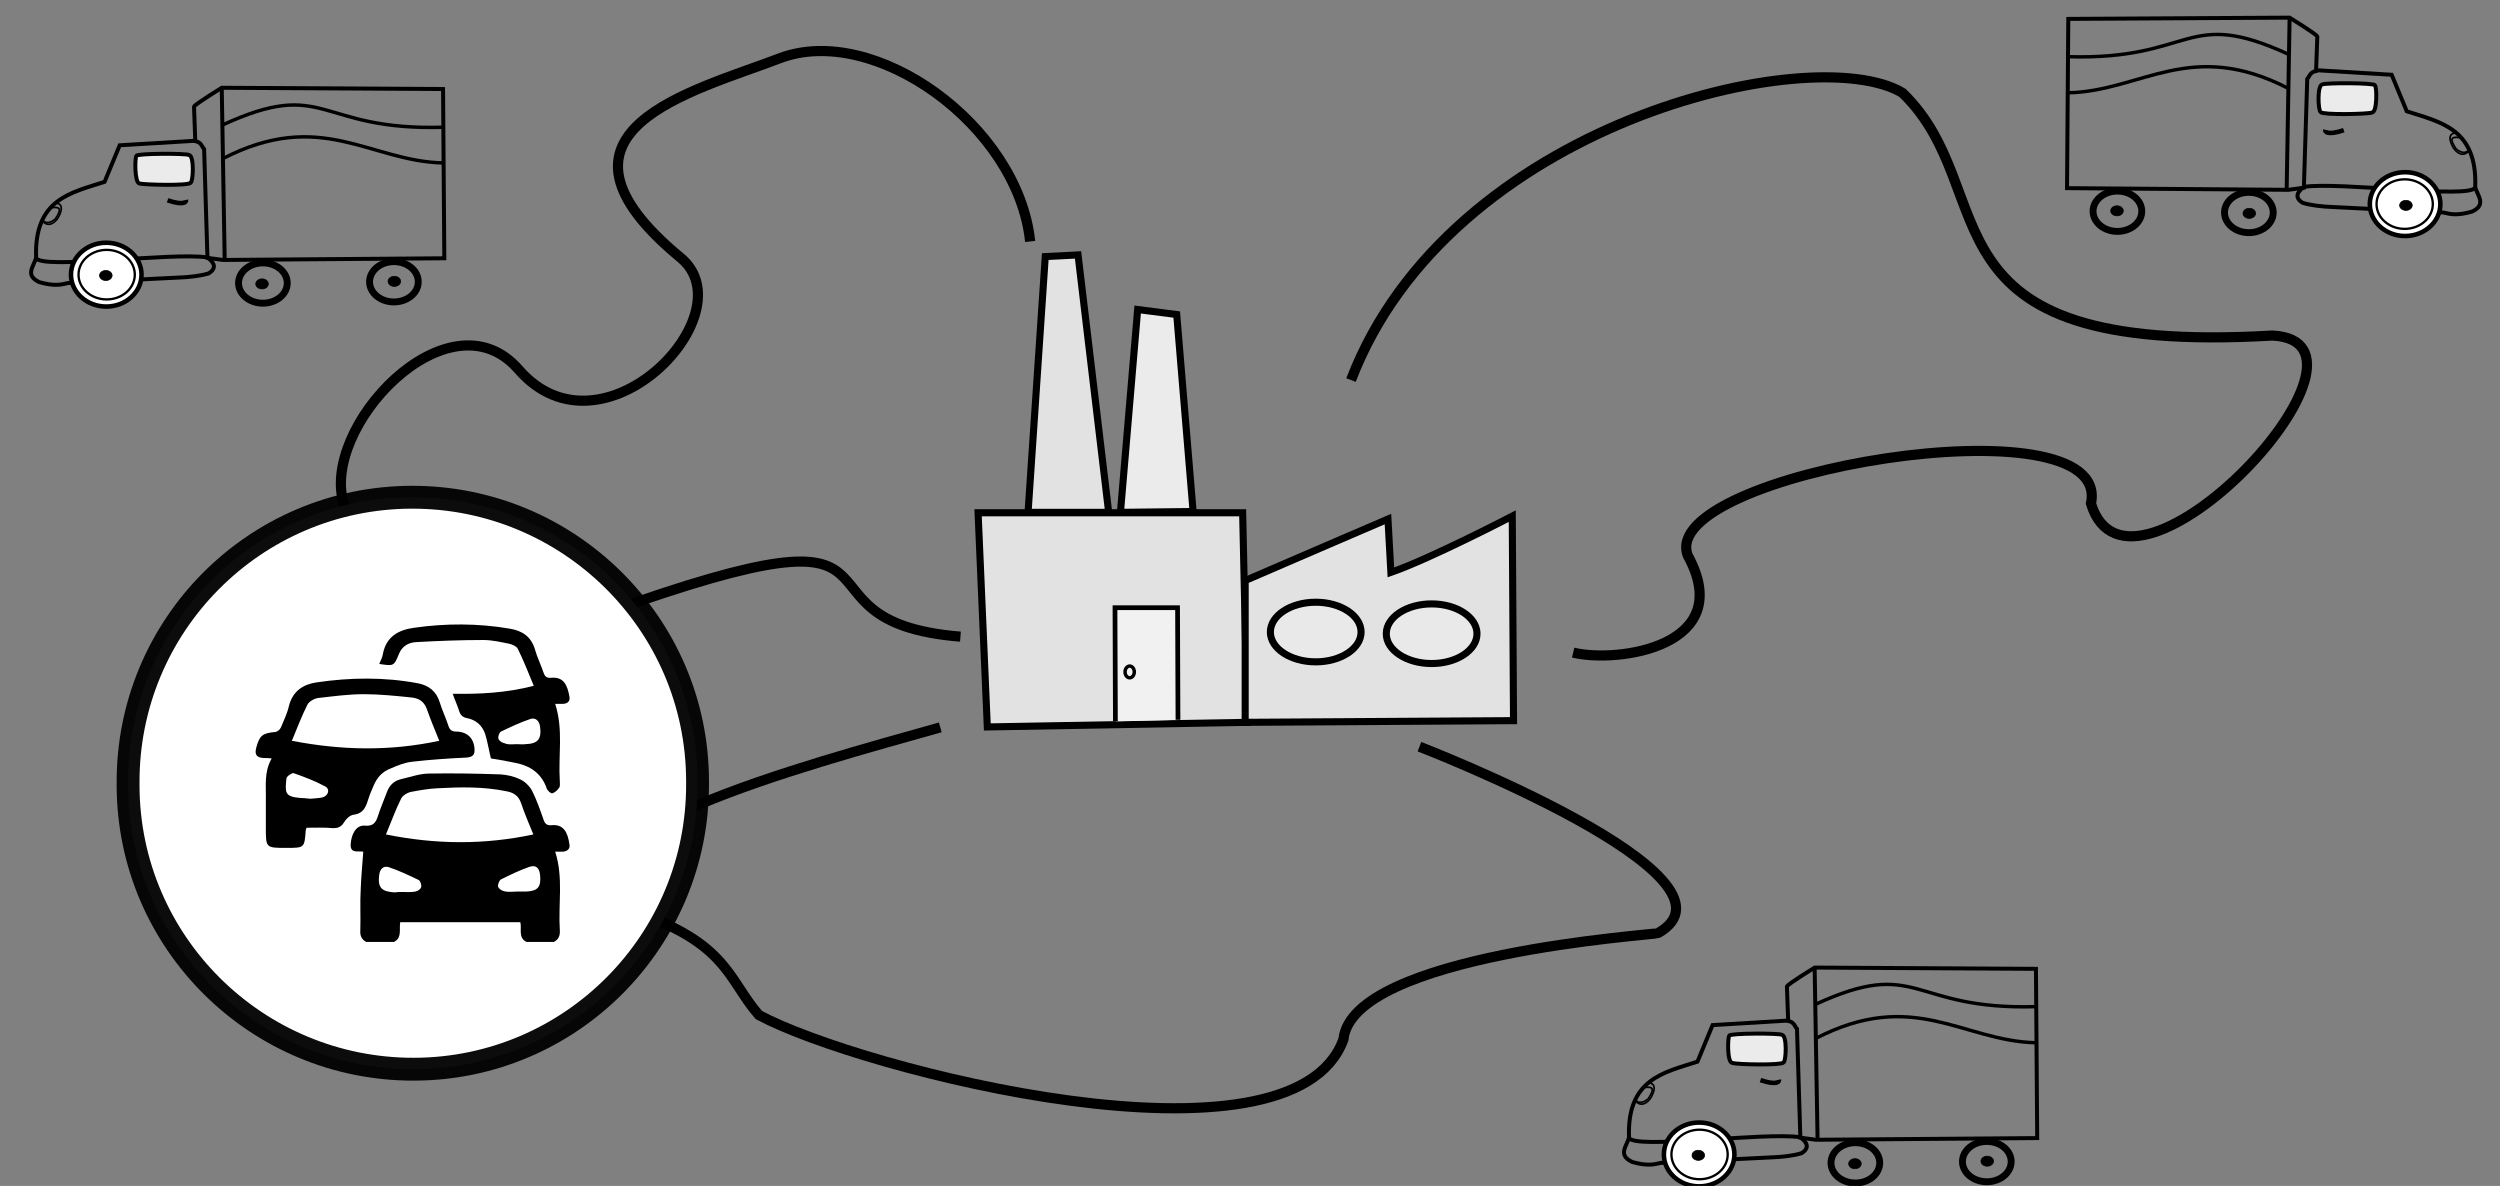 <?xml version="1.0" encoding="utf-8"?>
<!-- Generator: Adobe Illustrator 26.5.0, SVG Export Plug-In . SVG Version: 6.00 Build 0)  -->
<svg version="1.1"
	 id="svg2" xmlns:dc="http://purl.org/dc/elements/1.1/" xmlns:cc="http://creativecommons.org/ns#" xmlns:rdf="http://www.w3.org/1999/02/22-rdf-syntax-ns#" xmlns:svg="http://www.w3.org/2000/svg"
	 xmlns="http://www.w3.org/2000/svg" xmlns:xlink="http://www.w3.org/1999/xlink" x="0px" y="0px" viewBox="0 0 595.3 282.4"
	 style="enable-background:new 0 0 595.3 282.4;" xml:space="preserve">
<rect x="0" y="0" width="595.3" height="282.4" fill="#808080" stroke="none"/>
<style type="text/css">
	.st0{fill:none;}
	.st1{fill-rule:evenodd;clip-rule:evenodd;fill:#E2E2E2;stroke:#000000;stroke-width:1.687;stroke-miterlimit:3.2;}
	.st2{fill-rule:evenodd;clip-rule:evenodd;fill:#EBEBEB;stroke:#000000;stroke-width:1.687;stroke-miterlimit:3.2;}
	.st3{fill-rule:evenodd;clip-rule:evenodd;fill:#F1F1F1;stroke:#000000;stroke-width:1.127;stroke-miterlimit:3.2;}
	.st4{fill-rule:evenodd;clip-rule:evenodd;fill:#E9E9E9;stroke:#000000;stroke-width:1.687;stroke-miterlimit:3.2;}
	.st5{fill-rule:evenodd;clip-rule:evenodd;fill-opacity:0;stroke:#000000;stroke-width:0.826;stroke-miterlimit:3.2;}
	.st6{fill:none;stroke:#000000;stroke-width:2.417;stroke-miterlimit:3.2;}
	.st7{fill:none;stroke:#000000;stroke-width:0.95;stroke-miterlimit:3.2;}
	.st8{fill-rule:evenodd;clip-rule:evenodd;fill:#C3C3C3;fill-opacity:0;stroke:#000000;stroke-width:0.95;stroke-miterlimit:3.2;}
	.st9{fill:none;stroke:#000000;stroke-width:0.824;stroke-miterlimit:3.2;}
	.st10{fill:none;stroke:#000000;stroke-width:1.641;stroke-miterlimit:3.2;}
	.st11{fill-rule:evenodd;clip-rule:evenodd;fill:#FFFFFF;stroke:#000000;stroke-width:1.089;stroke-miterlimit:3.2;}
	.st12{fill-rule:evenodd;clip-rule:evenodd;fill:#FFFFFF;stroke:#000000;stroke-width:0.555;stroke-miterlimit:3.2;}
	.st13{fill:none;stroke:#000000;stroke-width:1.089;stroke-miterlimit:3.2;}
	.st14{fill-rule:evenodd;clip-rule:evenodd;stroke:#000000;stroke-width:0.169;stroke-miterlimit:3.2;}
	.st15{fill:none;stroke:#000000;stroke-width:0.408;stroke-miterlimit:3.2;}
	.st16{fill:none;stroke:#000000;stroke-width:0.418;stroke-miterlimit:3.2;}
	.st17{fill-rule:evenodd;clip-rule:evenodd;fill:#EBEBEB;stroke:#000000;stroke-width:0.95;stroke-miterlimit:3.2;}
	
		.st18{fill-rule:evenodd;clip-rule:evenodd;fill:#FFFFFF;stroke:#000000;stroke-width:5.444;stroke-miterlimit:3.2;stroke-opacity:0.953;}
</style>
<path id="path3818" class="st0" d="M0-69.1"/>
<path id="path4160" class="st1" d="M235.1,173.1l-2.2-51h63l1.1,49.9L235.1,173.1z"/>
<path id="path4162" class="st1" d="M296.6,138.2c11.3-4.9,33.9-14.6,33.9-14.6l0.7,12.7c9.7-3.4,28.9-13.4,28.9-13.4l0.3,48.7
	l-63.9,0.4V138.2z"/>
<path id="path4164" class="st1" d="M244.8,122l4.1-60.9l7.8-0.4L264,122H244.8z"/>
<path id="path4166" class="st2" d="M266.8,122l4.1-48.3l9.3,1.2l3.9,46.9L266.8,122z"/>
<path id="path4168" class="st3" d="M265.6,171.8l-0.1-27.1h14.9l0.1,26.7"/>
<ellipse id="path4172" class="st4" cx="313.3" cy="150.5" rx="10.8" ry="7.1"/>
<ellipse id="path4172-9" class="st4" cx="340.9" cy="150.9" rx="10.8" ry="7.1"/>
<ellipse id="path4285" class="st5" cx="269" cy="160" rx="1.1" ry="1.4"/>
<path id="path5845" class="st6" d="M321.7,90.5C345.1,29.3,431.6,9.3,453,22.1c24.6,23.7,1.8,62.8,88.1,57.8
	c30.8,1.5-33.9,70.6-43.2,40c5.4-25.5-103.6-7.3-96,12.4c11.8,21.5-16.5,25.7-27.3,23.1"/>
<path id="path5847" class="st6" d="M228.7,151.6c-44.9-3.6-3.6-34.6-84.6-5.6c-19.5,7.5-51.9,4.3-62.1-25.6
	c-6.3-18.4,24.9-51.5,41.5-32.4c19.9,22.9,54.6-13.3,38.6-26.6c-36.7-30.3,3.2-39.7,23.5-47.5c22.5-8.6,56.8,15.9,59.7,43.6"/>
<path id="path5849" class="st6" d="M223.9,173.2c-31.9,9-96,25.9-76.7,42.7c26.1,7.7,25.8,17,33.5,25.8c24,12.9,127,39.5,139.2,5.8
	c2.1-20.3,74.1-24.9,74.9-25.3c23.5-13.4-56.8-44.4-56.8-44.4"/>
<path id="path4191-6" class="st7" d="M551.8,8.7c-0.1-0.5-6.6-4.5-6.6-4.5l-52.7,0.3l-0.3,40.3l52.7,0.4l3.7-0.5l0.8-25.9
	c0.5-0.5,0.6-1.6,2.1-1.9L551.8,8.7z"/>
<path id="path4193-2" class="st8" d="M551.3,16.7l18.2,1.1l3.6,8.7c8,2.6,16.8,4.1,16.3,18c0.4,2,2.9,4.2-0.8,5.9
	c-3.6,1-5.1,0.6-6.8,0.2l-26.2-1.3c-2.8-0.1-5.3-0.4-7.3-1c-1.9-1.2-1.4-2.5,0.2-3.7"/>
<path id="path4195-4" class="st7" d="M545.2,4.2l-0.7,40.9"/>
<path id="path4197-3" class="st9" d="M545.1,13c-24.9-11.5-22.4,1.4-52.7,0.5"/>
<path id="path4199-9" class="st9" d="M545,21.1c-23.4-12.1-35,0.6-52.5,1"/>
<ellipse id="path4203-9" class="st0" cx="535.9" cy="50.2" rx="5.9" ry="5.1"/>
<ellipse id="path4208-26" class="st10" cx="535.5" cy="50.6" rx="5.8" ry="4.8"/>
<ellipse id="path4208-2-2" class="st10" cx="504.2" cy="50.3" rx="5.8" ry="4.8"/>
<path id="path4258-5" class="st7" d="M589.4,44.6c-0.9,2.9-32.3-1.4-40.8-0.1"/>
<ellipse id="path4225-8" class="st11" cx="572.7" cy="48.6" rx="8.4" ry="7.6"/>
<ellipse id="path4227-5" class="st12" cx="572.6" cy="48.6" rx="6.7" ry="5.9"/>
<path id="path4233-7" class="st13" d="M558.1,31c-3.9,1.3-4.5,0.4-4.4-0.1"/>
<ellipse id="path4235-06" class="st14" cx="572.9" cy="48.9" rx="1.5" ry="1.2"/>
<ellipse id="path4235-0-0" class="st14" cx="535.6" cy="50.8" rx="1.5" ry="1.2"/>
<ellipse id="path4235-7-4" class="st14" cx="504.1" cy="50.2" rx="1.5" ry="1.2"/>
<path id="path4281-9" class="st15" d="M585.1,31.9c-0.3-0.5-3-0.3-0.9,3.3c0.7,1.1,2.3,2.4,3.7,0.7"/>
<path id="path4283-52" class="st16" d="M586,32.8c-2.5-0.4-2.7,0.3-1.2,2.6c0,0,1.8,1.8,3.1,0.3"/>
<path id="path4231-0" class="st17" d="M565.5,20.3c-0.1-0.6-11.8-0.6-12.5-0.2c-1.3,0.2-1,6.3-0.4,6.6c0.5,0.7,11.1,0.5,12.2,0.1
	C566.1,26.8,566,20.6,565.5,20.3z"/>
<path id="path4191-6-8" class="st7" d="M46.2,25.4c0.1-0.5,6.6-4.5,6.6-4.5l52.7,0.3l0.3,40.3l-52.7,0.4l-3.7-0.5l-0.8-25.9
	c-0.5-0.5-0.6-1.6-2.1-1.9L46.2,25.4z"/>
<path id="path4193-2-2" class="st8" d="M46.7,33.5l-18.2,1.1l-3.6,8.7c-8,2.6-16.8,4.1-16.3,18c-0.4,2-2.9,4.2,0.8,5.9
	c3.6,1,5.1,0.6,6.8,0.2l26.2-1.3c2.8-0.1,5.3-0.4,7.3-1c1.9-1.2,1.4-2.5-0.2-3.7"/>
<path id="path4195-4-4" class="st7" d="M52.8,20.9l0.7,40.9"/>
<path id="path4197-3-5" class="st9" d="M52.9,29.8c24.9-11.5,22.4,1.4,52.7,0.5"/>
<path id="path4199-9-2" class="st9" d="M53,37.8c23.4-12.1,35,0.6,52.5,1"/>
<ellipse id="path4203-9-1" class="st0" cx="62.1" cy="67" rx="5.9" ry="5.1"/>
<ellipse id="path4208-26-9" class="st10" cx="62.6" cy="67.4" rx="5.8" ry="4.8"/>
<ellipse id="path4208-2-2-4" class="st10" cx="93.8" cy="67.1" rx="5.8" ry="4.8"/>
<path id="path4258-5-6" class="st7" d="M8.6,61.4c0.9,2.9,32.3-1.4,40.8-0.1"/>
<ellipse id="path4225-8-4" class="st11" cx="25.3" cy="65.4" rx="8.4" ry="7.6"/>
<ellipse id="path4227-5-3" class="st12" cx="25.4" cy="65.4" rx="6.7" ry="5.9"/>
<path id="path4233-7-9" class="st13" d="M39.9,47.7c3.9,1.3,4.5,0.4,4.4-0.1"/>
<ellipse id="path4235-06-1" class="st14" cx="25.2" cy="65.6" rx="1.5" ry="1.2"/>
<ellipse id="path4235-0-0-2" class="st14" cx="62.4" cy="67.6" rx="1.5" ry="1.2"/>
<ellipse id="path4235-7-4-9" class="st14" cx="93.9" cy="67" rx="1.5" ry="1.2"/>
<path id="path4281-9-3" class="st15" d="M12.9,48.6c0.3-0.5,3-0.3,0.9,3.3c-0.7,1.1-2.3,2.4-3.7,0.7"/>
<path id="path4283-52-6" class="st16" d="M12,49.5c2.5-0.4,2.7,0.3,1.2,2.6c0,0-1.8,1.8-3.1,0.3"/>
<path id="path4231-0-0" class="st17" d="M32.5,37.1c0.1-0.6,11.8-0.6,12.5-0.2c1.3,0.2,1,6.3,0.4,6.6C45,44.3,34.4,44,33.2,43.7
	C32,43.5,32.1,37.3,32.5,37.1L32.5,37.1z"/>
<path id="path4191-6-8-6" class="st7" d="M425.5,234.9c0.1-0.5,6.6-4.5,6.6-4.5l52.7,0.3l0.3,40.3l-52.7,0.4l-3.7-0.5l-0.8-25.9
	c-0.5-0.5-0.6-1.6-2.1-1.9L425.5,234.9z"/>
<path id="path4193-2-2-4" class="st8" d="M426,243l-18.2,1.1l-3.6,8.7c-8,2.6-16.8,4.1-16.3,18c-0.4,2-2.9,4.2,0.8,5.9
	c3.6,1,5.1,0.6,6.8,0.2l26.2-1.3c2.8-0.1,5.3-0.4,7.3-1c1.9-1.2,1.4-2.5-0.2-3.7"/>
<path id="path4195-4-4-5" class="st7" d="M432.1,230.4l0.7,40.9"/>
<path id="path4197-3-5-1" class="st9" d="M432.2,239.2c24.9-11.5,22.4,1.4,52.7,0.5"/>
<path id="path4199-9-2-5" class="st9" d="M432.3,247.3c23.4-12.1,35,0.6,52.5,1"/>
<ellipse id="path4203-9-1-8" class="st0" cx="441.4" cy="276.5" rx="5.9" ry="5.1"/>
<ellipse id="path4208-26-9-5" class="st10" cx="441.8" cy="276.9" rx="5.8" ry="4.8"/>
<ellipse id="path4208-2-2-4-5" class="st10" cx="473.1" cy="276.6" rx="5.8" ry="4.8"/>
<path id="path4258-5-6-3" class="st7" d="M387.9,270.9c0.9,2.9,32.3-1.4,40.8-0.1"/>
<ellipse id="path4225-8-4-2" class="st11" cx="404.6" cy="274.9" rx="8.4" ry="7.6"/>
<ellipse id="path4227-5-3-5" class="st12" cx="404.7" cy="274.9" rx="6.7" ry="5.9"/>
<path id="path4233-7-9-7" class="st13" d="M419.2,257.2c3.9,1.3,4.5,0.4,4.4-0.1"/>
<ellipse id="path4235-06-1-7" class="st14" cx="404.4" cy="275.1" rx="1.5" ry="1.2"/>
<ellipse id="path4235-0-0-2-0" class="st14" cx="441.7" cy="277.1" rx="1.5" ry="1.2"/>
<ellipse id="path4235-7-4-9-2" class="st14" cx="473.2" cy="276.5" rx="1.5" ry="1.2"/>
<path id="path4281-9-3-1" class="st15" d="M392.2,258.1c0.3-0.5,3-0.3,0.9,3.3c-0.7,1.1-2.3,2.4-3.7,0.7"/>
<path id="path4283-52-6-5" class="st16" d="M391.3,259c2.5-0.4,2.7,0.3,1.2,2.6c0,0-1.8,1.8-3.1,0.3"/>
<path id="path4231-0-0-7" class="st17" d="M411.8,246.6c0.1-0.6,11.8-0.6,12.5-0.2c1.3,0.2,1,6.3,0.4,6.6
	c-0.5,0.7-11.1,0.5-12.2,0.1C411.2,253,411.4,246.8,411.8,246.6L411.8,246.6z"/>
<path id="path4574" class="st18" d="M166.1,186.5c0.2,37.5-30.1,68-67.5,68.1s-68-30.1-68.1-67.5c0-0.2,0-0.4,0-0.6
	c-0.2-37.5,30.1-68,67.5-68.1s68,30.1,68.1,67.5C166.1,186.1,166.1,186.3,166.1,186.5z"/>
<g>
	<path d="M87.2,224.3c-1.1-0.6-1.5-1.5-1.4-2.8c0.1-3.3-0.1-6.6,0.1-9.9c0.1-2.9,0.4-5.8,0.6-8.8c0.3,0.1,0.2,0,0,0
		c-1.2-0.2-3.1,0.5-3-1.7c0.1-2.1,1.1-4.7,3.4-4.5c1.9,0.2,2.6-0.7,3.1-2.3c0.6-1.9,1.4-3.7,2.1-5.6c0.6-1.7,1.7-2.8,3.5-3.2
		c2.2-0.5,4.4-1.3,6.6-1.3c5.7-0.1,11.3,0,17,0.2c1.6,0.1,3.3,0.5,4.7,1.2c1.1,0.5,2.2,1.6,2.8,2.7c1.1,2.2,1.9,4.5,2.7,6.8
		c0.3,1,0.8,1.5,1.9,1.4c2.9-0.3,3.9,1.7,4.3,4.6c0.2,1-0.5,1.6-1.5,1.7c-0.6,0-1.2,0-1.9,0c2,6.2,0.7,12.5,1.1,18.7
		c0.1,1.3-0.3,2.2-1.4,2.8c-2.2,0-4.3,0-6.5,0c-2.1-1-1.1-3.1-1.5-4.7c-9.6,0-19.1,0-28.6,0c-0.3,1.7,0.5,3.7-1.5,4.7
		C91.5,224.3,89.3,224.3,87.2,224.3z M91.9,198.7c11.9,2.4,23.3,2.5,35.1,0c-1.1-2.7-2.1-5-2.9-7.4c-0.6-1.8-1.8-2.6-3.6-2.9
		c-5.4-1.1-10.8-1-16.3-0.7c-2.2,0.1-4.4,0.5-6.5,0.9c-0.8,0.2-1.9,0.9-2.2,1.6C94.2,192.8,93.2,195.6,91.9,198.7z M95.8,212.4
		C95.8,212.4,95.8,212.3,95.8,212.4c1,0,2.1,0.1,3.1-0.1c0.6-0.1,1.3-0.6,1.4-1.1c0.1-0.5-0.2-1.5-0.7-1.7c-2.3-1.1-4.6-2.2-7-3
		c-1.2-0.4-2.1,0.3-2.3,1.8c-0.4,3,0.5,4,3.6,4.2C94.5,212.4,95.2,212.4,95.8,212.4z M123,212.3C123,212.3,123,212.4,123,212.3
		c0.7,0,1.5,0,2.2,0c2.9-0.1,3.7-1.1,3.4-4c-0.2-1.6-0.9-2.4-2.5-1.9c-2.3,0.8-4.6,1.9-6.8,3c-0.4,0.2-0.8,1.2-0.7,1.7
		c0.1,0.5,0.9,1,1.4,1.1C121.1,212.5,122.1,212.3,123,212.3z"/>
	<path d="M73,197.1c-0.1,0.4-0.2,0.5-0.2,0.6c-0.3,4.2-0.3,4.2-4.6,4.2c-4.9,0-4.9,0-4.9-4.8c0-2.2,0-4.4,0-6.6
		c0.1-3.3-0.5-6.6,1.4-9.9c-0.8-0.1-1.3-0.1-1.9-0.1c-1.7-0.1-2.2-0.8-1.8-2.4c0.8-3,1.5-3.5,4.5-3.8c0.5,0,1.2-0.6,1.4-1.1
		c0.7-1.7,1.5-3.3,1.9-5.1c0.9-3.5,3.3-5.1,6.5-5.6c8.1-1.2,16.2-1.3,24.2,0.2c2.6,0.5,4.4,1.9,5.2,4.5c0.6,2,1.5,3.8,2.1,5.7
		c0.3,0.9,0.8,1.3,1.8,1.3c2.7,0,4.4,1.7,4.4,4.5c0,1.3-0.8,1.6-2,1.7c-4.4,0.2-8.7,0.5-13,1c-1.7,0.2-3.4,0.9-5,1.6
		c-1.9,0.7-3.2,2.1-4,4c-0.4,1-0.9,2-1.2,3c-0.6,1.9-1.1,3.7-3.6,4c-0.9,0.1-1.9,1.1-2.4,2c-0.7,1-1.4,1.2-2.5,1.2
		C77.3,197,75.1,197.1,73,197.1z M69.5,176.4c12,2.3,23.3,2.5,35.1,0c-1.1-2.7-2.1-5.1-2.9-7.4c-0.6-1.8-1.8-2.7-3.6-2.9
		c-3.8-0.4-7.7-0.8-11.5-0.8c-3.6,0-7.2,0.5-10.8,0.9c-0.9,0.1-2.2,0.8-2.6,1.6C71.9,170.4,70.8,173.2,69.5,176.4z M73.9,190.2
		c0.8-0.1,1.8-0.1,2.8-0.3c1.4-0.3,2-1.9,0.8-2.6c-2.4-1.3-5-2.3-7.6-3.2c-0.4-0.1-1.7,0.8-1.7,1.3c-0.3,3.2-0.5,4.3,3.2,4.6
		C72.1,190,72.9,190.1,73.9,190.2z"/>
	<path d="M90.3,158.1c0.4-0.9,0.8-1.7,0.9-2.5c0.8-4,3.7-5.6,7.3-6.1c7.6-1.1,15.3-1.1,22.9,0.2c3,0.5,5.1,1.9,6,5
		c0.5,1.8,1.4,3.6,2,5.4c0.3,0.9,0.7,1.4,1.8,1.3c3-0.3,3.9,1.7,4.4,4.5c0.2,1.1-0.5,1.7-1.6,1.7c-0.6,0-1.1,0-1.8,0
		c2,6.2,0.7,12.3,1.1,18.4c0,0.5,0.1,1.1-0.1,1.5c-0.4,0.6-1,1.2-1.7,1.4c-0.3,0.1-1.1-0.6-1.3-1.1c-1.1-3.3-3.5-5.2-6.8-6
		c-2.3-0.5-4.5-0.9-6.5-1.2c-0.5-2-0.8-4-1.4-5.9c-0.7-2-2.2-3.3-4.3-3.7c-1.1-0.2-1.6-0.8-1.9-1.8c-0.4-1.3-1-2.5-1.5-4
		c6.5,0.1,12.8-0.2,19.3-1.9c-1.3-3.1-2.4-6-3.8-8.8c-0.3-0.6-1.2-1-2-1.2c-2-0.4-4.1-0.9-6.2-0.9c-5.3,0-10.6,0.2-16,0.5
		c-1.8,0.1-3.3,0.9-4.1,2.8C93.8,158.7,93.7,158.6,90.3,158.1z M123.1,177.2C123.1,177.2,123.1,177.2,123.1,177.2c0.7,0,1.4,0.1,2,0
		c3-0.1,3.9-1.2,3.5-4.2c-0.2-1.4-1.1-2.2-2.3-1.8c-2.4,0.8-4.7,1.9-7,3c-0.4,0.2-0.8,1.2-0.6,1.7c0.1,0.5,0.9,1,1.5,1.1
		C121.1,177.4,122.1,177.2,123.1,177.2z"/>
</g>
</svg>
